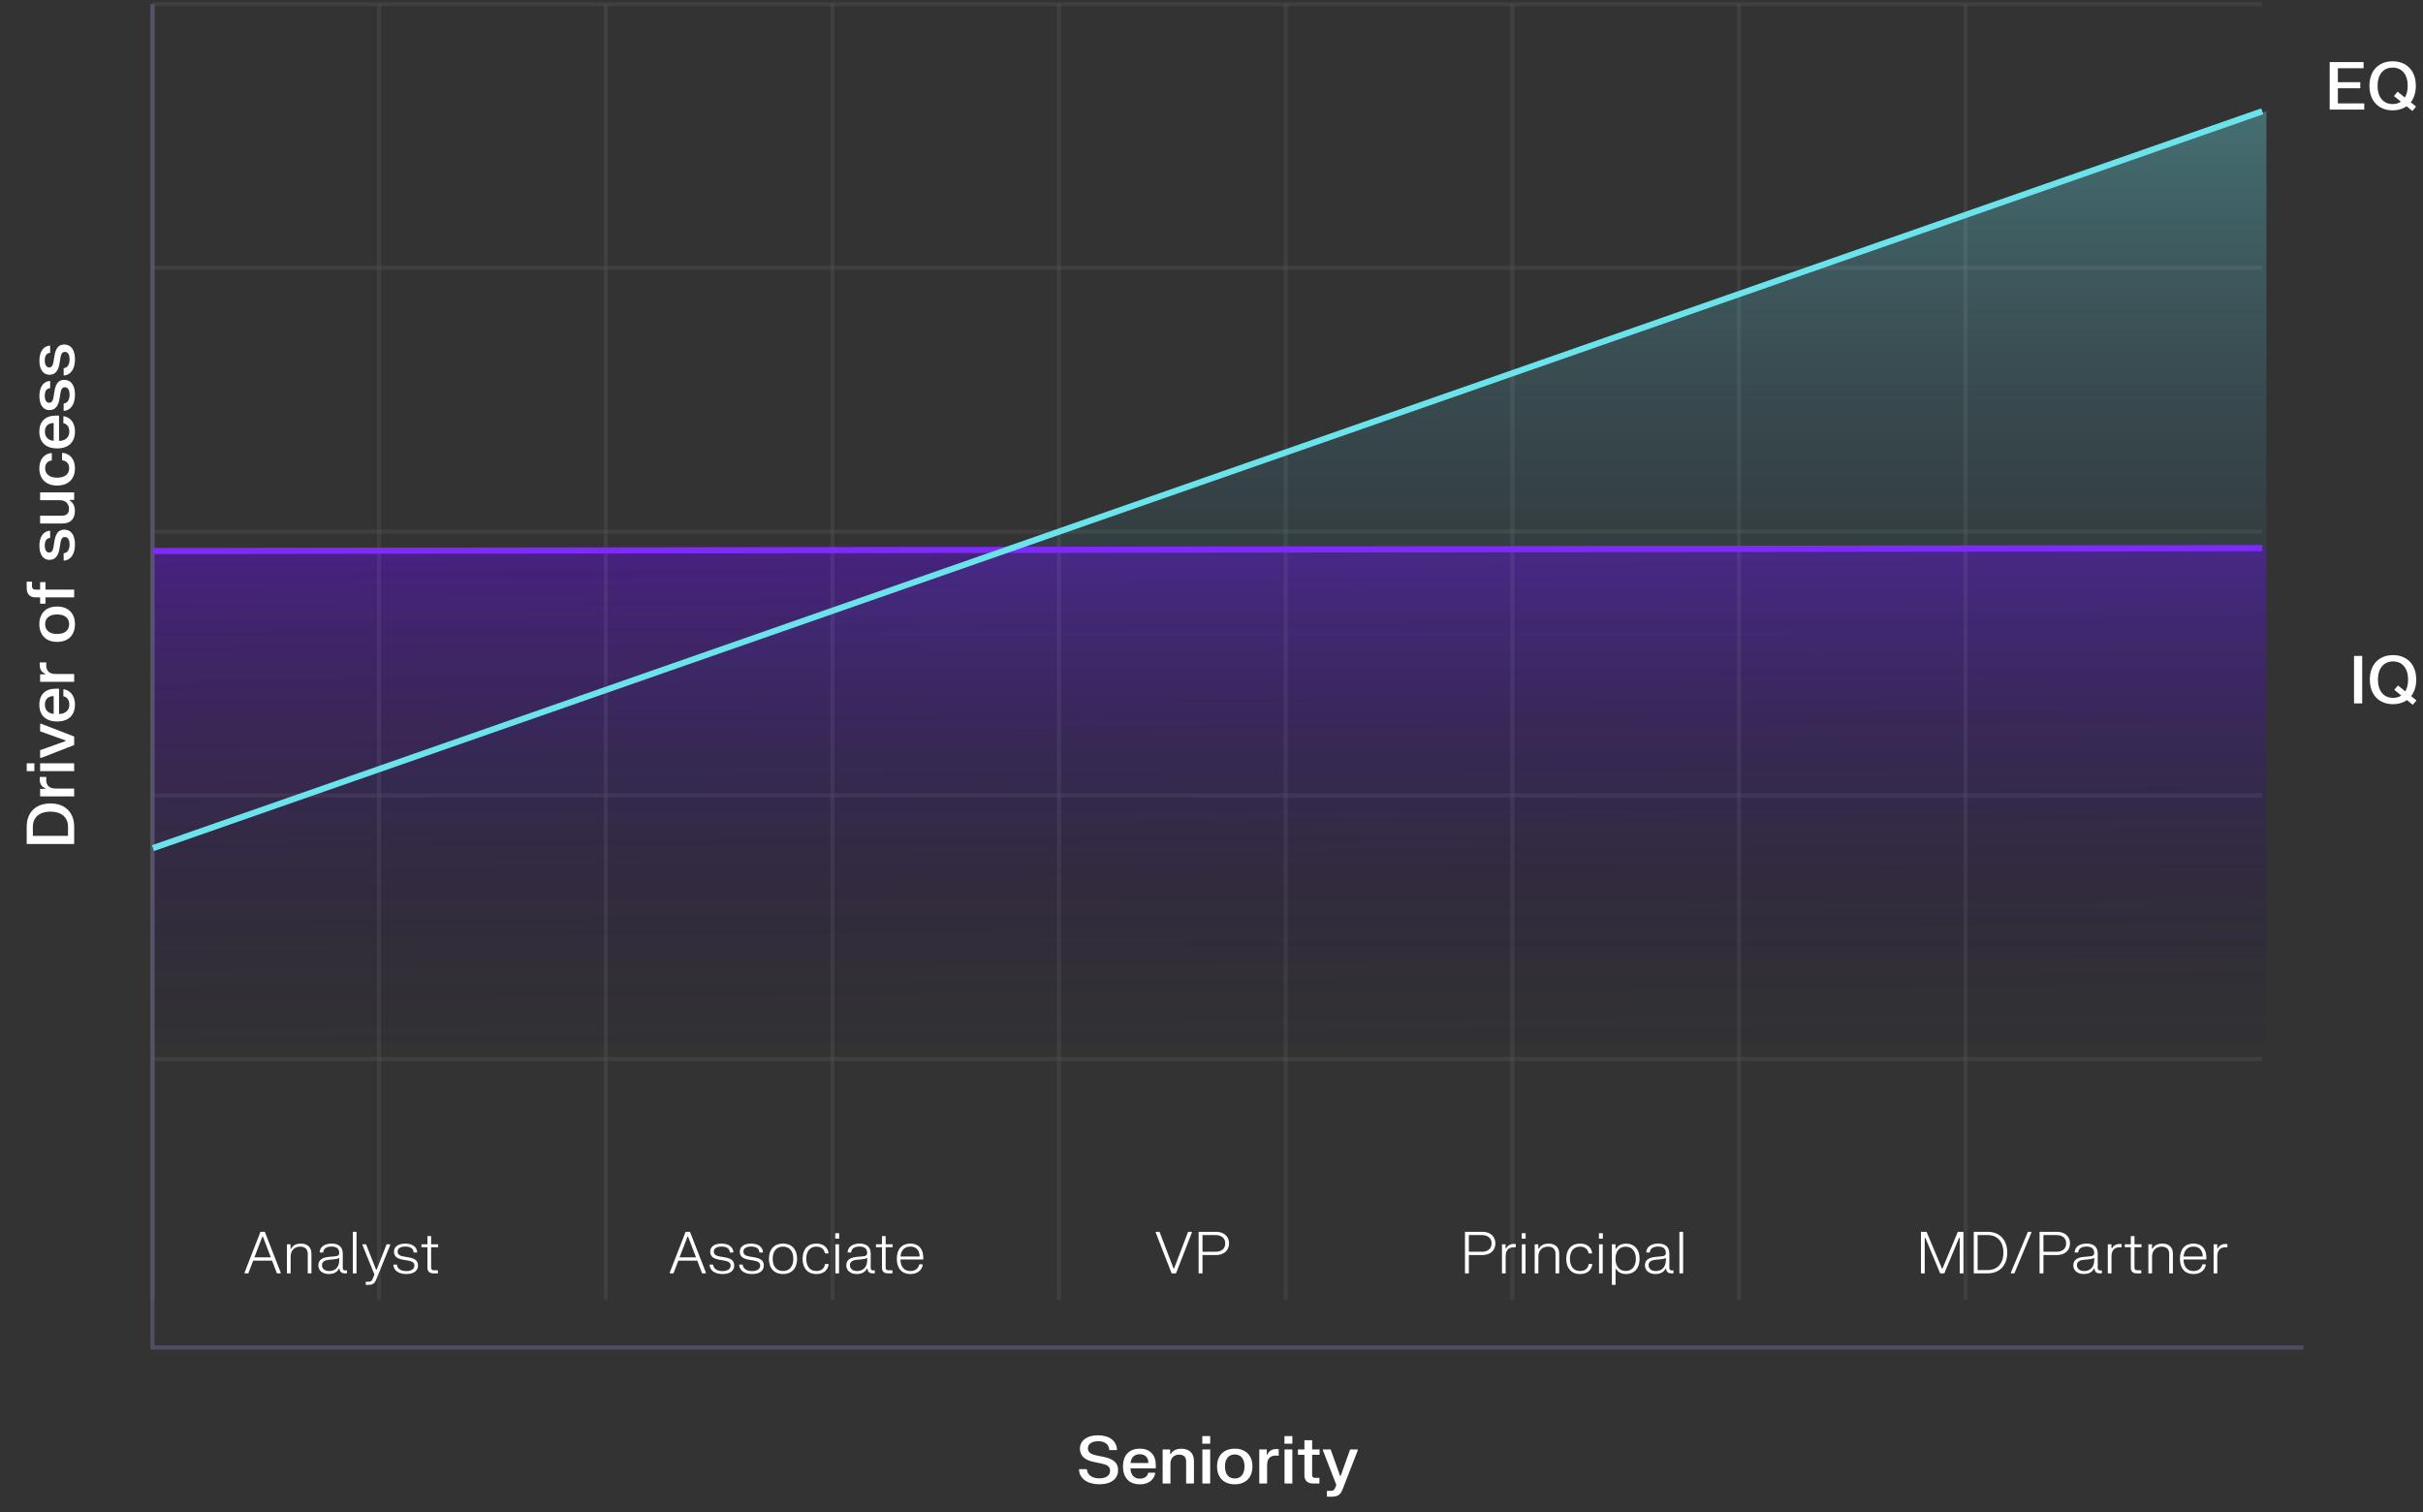 <svg width="588" height="367" viewBox="0 0 588 367" fill="none" xmlns="http://www.w3.org/2000/svg">
<rect x="0" y="0" width="588" height="367" fill="#333333" stroke="none"/>
<path d="M37 205.5L550 27V235H37V205.5Z" fill="url(#paint0_linear_1350_60891)"/>
<rect x="37" y="133" width="513" height="120" fill="url(#paint1_linear_1350_60891)"/>
<g opacity="0.15">
<path d="M37 1V315.426" stroke="white" stroke-opacity="0.4"/>
<path d="M92 1V315.426" stroke="white" stroke-opacity="0.4"/>
<path d="M147 1V315.426" stroke="white" stroke-opacity="0.4"/>
<path d="M202 1V315.426" stroke="white" stroke-opacity="0.4"/>
<path d="M257 1V315.426" stroke="white" stroke-opacity="0.4"/>
<path d="M312 1V315.426" stroke="white" stroke-opacity="0.4"/>
<path d="M367 1V315.426" stroke="white" stroke-opacity="0.4"/>
<path d="M422 1V315.426" stroke="white" stroke-opacity="0.4"/>
<path d="M477 1V315.426" stroke="white" stroke-opacity="0.4"/>
<path d="M37 1H549" stroke="white" stroke-opacity="0.4"/>
<path d="M37 65H549" stroke="white" stroke-opacity="0.4"/>
<path d="M37 129H549" stroke="white" stroke-opacity="0.4"/>
<path d="M37 193H549" stroke="white" stroke-opacity="0.4"/>
<path d="M37 257H549" stroke="white" stroke-opacity="0.4"/>
</g>
<path opacity="0.6" d="M37 1V327H559" stroke="#636386"/>
<path d="M37.123 133.715L549 133.01" stroke="#7E2BFA" stroke-width="1.5"/>
<path d="M37.123 205.813L549 27" stroke="#6BE3EB" stroke-width="1.5"/>
<path d="M18 204.816L6.48 204.816L6.48 200.6C6.48 197.144 8.704 194.968 12.24 194.968C15.776 194.968 18 197.144 18 200.6L18 204.816ZM7.976 200.632L7.976 202.832L16.504 202.832L16.504 200.632C16.504 198.32 14.88 196.952 12.24 196.952C9.6 196.952 7.976 198.32 7.976 200.632ZM18 193.256L9.736 193.256L9.736 191.432L10.952 191.432L10.952 191.272C10.144 190.928 9.48 190.224 9.656 188.544L11.256 188.544C11.048 190.216 11.56 191.36 13.6 191.36L18 191.36L18 193.256ZM8.344 187.147L6.488 187.147L6.488 185.227L8.344 185.227L8.344 187.147ZM18 187.131L9.736 187.131L9.736 185.235L18 185.235L18 187.131ZM9.976 183.916L9.736 183.916L9.736 182.044L15.92 179.836L15.92 179.676L9.736 177.468L9.736 175.62L9.976 175.62L18 178.732L18 180.804L9.976 183.916ZM13.864 175.079C11.016 175.079 9.544 173.487 9.544 170.999C9.544 168.519 11.048 167.119 13.536 167.119L14.328 167.119L14.328 173.263C15.832 173.231 16.824 172.423 16.824 171.007C16.824 169.639 16.04 169.071 15.376 168.951L15.376 167.287L15.616 167.287C16.696 167.495 18.192 168.463 18.192 170.983C18.192 173.479 16.712 175.079 13.864 175.079ZM13.024 173.239L13.024 168.911C11.776 168.927 10.896 169.599 10.896 171.015C10.896 172.407 11.8 173.135 13.024 173.239ZM18 165.46L9.736 165.46L9.736 163.636L10.952 163.636L10.952 163.476C10.144 163.132 9.48 162.428 9.656 160.748L11.256 160.748C11.048 162.42 11.56 163.564 13.6 163.564L18 163.564L18 165.46ZM13.864 155.767C11.048 155.767 9.544 153.991 9.544 151.471C9.544 148.959 11.048 147.183 13.864 147.183C16.688 147.183 18.192 148.959 18.192 151.471C18.192 153.991 16.688 155.767 13.864 155.767ZM13.864 153.847C15.768 153.847 16.784 152.903 16.784 151.471C16.784 150.047 15.768 149.103 13.864 149.103C11.968 149.103 10.952 150.047 10.952 151.471C10.952 152.903 11.968 153.847 13.864 153.847ZM11.04 144.957L11.04 146.501L9.736 146.501L9.736 144.957L8.624 144.957C7.208 144.957 6.48 144.125 6.48 142.709L6.48 141.149L7.768 141.149L7.768 142.269C7.768 142.829 8.048 143.077 8.608 143.077L9.736 143.077L9.736 141.269L11.04 141.269L11.04 143.077L18 143.077L18 144.957L11.04 144.957ZM12 135.866C10.496 135.866 9.56 134.578 9.56 132.434C9.56 130.274 10.528 128.986 11.928 128.81L12.168 128.81L12.168 130.538C11.256 130.602 10.864 131.314 10.864 132.386C10.864 133.434 11.264 134.082 11.928 134.082C12.608 134.082 12.848 133.506 12.976 132.778L13.208 131.33C13.48 129.674 14.056 128.522 15.6 128.522C17.176 128.522 18.192 129.762 18.192 132.114C18.192 134.474 17.168 135.834 15.688 136.034L15.448 136.034L15.448 134.274C16.416 134.186 16.888 133.298 16.888 132.114C16.888 130.93 16.432 130.314 15.728 130.314C15.04 130.314 14.808 130.906 14.656 131.786L14.424 133.226C14.168 134.778 13.456 135.866 12 135.866ZM9.736 119.488L18 119.488L18 121.312L16.936 121.312L16.936 121.472C17.416 121.752 18.176 122.432 18.176 124.008C18.176 125.84 17.152 127.032 15.224 127.032L9.736 127.032L9.736 125.136L15.112 125.136C16.224 125.136 16.744 124.48 16.744 123.488C16.744 122.36 16.056 121.384 14.504 121.384L9.736 121.384L9.736 119.488ZM13.864 117.829C11.104 117.829 9.544 116.157 9.544 113.645C9.544 111.277 10.952 110.101 12.336 109.957L12.576 109.957L12.576 111.733C11.792 111.813 10.952 112.333 10.952 113.629C10.952 115.037 12.016 115.917 13.864 115.917C15.72 115.917 16.784 115.045 16.784 113.629C16.784 112.293 15.928 111.805 15.064 111.685L15.064 109.909L15.304 109.909C16.784 110.077 18.192 111.245 18.192 113.645C18.192 116.165 16.624 117.829 13.864 117.829ZM13.864 108.814C11.016 108.814 9.544 107.222 9.544 104.734C9.544 102.254 11.048 100.854 13.536 100.854L14.328 100.854L14.328 106.998C15.832 106.966 16.824 106.158 16.824 104.742C16.824 103.374 16.04 102.806 15.376 102.686L15.376 101.022L15.616 101.022C16.696 101.23 18.192 102.198 18.192 104.718C18.192 107.214 16.712 108.814 13.864 108.814ZM13.024 106.974L13.024 102.646C11.776 102.662 10.896 103.334 10.896 104.75C10.896 106.142 11.8 106.87 13.024 106.974ZM12 99.522C10.496 99.522 9.56 98.234 9.56 96.09C9.56 93.93 10.528 92.642 11.928 92.466L12.168 92.466L12.168 94.194C11.256 94.258 10.864 94.97 10.864 96.042C10.864 97.09 11.264 97.738 11.928 97.738C12.608 97.738 12.848 97.162 12.976 96.434L13.208 94.986C13.48 93.33 14.056 92.178 15.6 92.178C17.176 92.178 18.192 93.418 18.192 95.77C18.192 98.13 17.168 99.49 15.688 99.69L15.448 99.69L15.448 97.93C16.416 97.842 16.888 96.954 16.888 95.77C16.888 94.586 16.432 93.97 15.728 93.97C15.04 93.97 14.808 94.562 14.656 95.442L14.424 96.882C14.168 98.434 13.456 99.522 12 99.522ZM12 90.944C10.496 90.944 9.56 89.656 9.56 87.512C9.56 85.352 10.528 84.064 11.928 83.888L12.168 83.888L12.168 85.616C11.256 85.68 10.864 86.392 10.864 87.464C10.864 88.512 11.264 89.16 11.928 89.16C12.608 89.16 12.848 88.584 12.976 87.856L13.208 86.408C13.48 84.752 14.056 83.6 15.6 83.6C17.176 83.6 18.192 84.84 18.192 87.192C18.192 89.552 17.168 90.912 15.688 91.112L15.448 91.112L15.448 89.352C16.416 89.264 16.888 88.376 16.888 87.192C16.888 86.008 16.432 85.392 15.728 85.392C15.04 85.392 14.808 85.984 14.656 86.864L14.424 88.304C14.168 89.856 13.456 90.944 12 90.944Z" fill="white"/>
<path d="M262.066 351.544C262.066 349.704 263.634 348.296 266.45 348.296C269.258 348.296 270.898 349.664 271.058 351.656V351.896H269.194C269.122 350.352 267.962 349.736 266.482 349.736C264.994 349.736 264.01 350.376 264.01 351.464C264.01 352.544 264.898 352.952 266.274 353.224L267.778 353.528C269.906 353.952 271.33 354.776 271.33 356.768C271.33 358.784 269.738 360.184 266.794 360.184C263.858 360.184 262.01 358.784 261.858 356.752V356.512H263.738C263.922 358.08 265.178 358.744 266.778 358.744C268.378 358.744 269.386 358.08 269.386 356.896C269.386 355.728 268.434 355.376 266.994 355.08L265.49 354.776C263.426 354.368 262.066 353.384 262.066 351.544ZM272.522 355.864C272.522 353.016 274.114 351.544 276.602 351.544C279.082 351.544 280.482 353.048 280.482 355.536V356.328H274.338C274.37 357.832 275.178 358.824 276.594 358.824C277.962 358.824 278.53 358.04 278.65 357.376H280.314V357.616C280.106 358.696 279.138 360.192 276.618 360.192C274.122 360.192 272.522 358.712 272.522 355.864ZM274.362 355.024H278.69C278.674 353.776 278.002 352.896 276.586 352.896C275.194 352.896 274.466 353.8 274.362 355.024ZM282.142 360V351.736H283.966V352.8H284.126C284.398 352.32 285.086 351.56 286.694 351.56C288.55 351.56 289.742 352.584 289.742 354.512V360H287.846V354.624C287.846 353.512 287.19 352.992 286.174 352.992C285.022 352.992 284.038 353.68 284.038 355.232V360H282.142ZM291.767 350.344V348.488H293.687V350.344H291.767ZM291.783 360V351.736H293.679V360H291.783ZM295.35 355.864C295.35 353.048 297.126 351.544 299.646 351.544C302.158 351.544 303.934 353.048 303.934 355.864C303.934 358.688 302.158 360.192 299.646 360.192C297.126 360.192 295.35 358.688 295.35 355.864ZM297.27 355.864C297.27 357.768 298.214 358.784 299.646 358.784C301.07 358.784 302.014 357.768 302.014 355.864C302.014 353.968 301.07 352.952 299.646 352.952C298.214 352.952 297.27 353.968 297.27 355.864ZM305.595 360V351.736H307.419V352.952H307.579C307.923 352.144 308.627 351.48 310.307 351.656V353.256C308.635 353.048 307.491 353.56 307.491 355.6V360H305.595ZM311.704 350.344V348.488H313.624V350.344H311.704ZM311.72 360V351.736H313.616V360H311.72ZM314.976 353.04V351.736H316.552V349.496H318.424V351.736H320.232V353.04H318.424V357.944C318.424 358.384 318.64 358.624 319.104 358.624H320.184V360H318.664C317.336 360 316.552 359.312 316.552 358V353.04H314.976ZM321.045 351.976V351.736H322.917L325.197 358.128H325.357L327.637 351.736H329.485V351.976L325.829 361.376C325.261 362.848 324.549 363.2 323.005 363.2H322.005V361.792H322.757C323.501 361.792 323.725 361.672 323.997 361.056L324.293 360.344L321.045 351.976Z" fill="white"/>
<path d="M571.262 170.689V159.169H573.246V170.689H571.262ZM585.126 168.929L586.414 169.969L585.518 171.033L584.11 169.889C583.198 170.537 582.046 170.881 580.726 170.881C577.35 170.881 575.094 168.625 575.094 164.929C575.094 161.233 577.35 158.977 580.726 158.977C584.102 158.977 586.358 161.233 586.358 164.929C586.358 166.569 585.91 167.929 585.126 168.929ZM580.726 169.353C581.502 169.353 582.182 169.153 582.734 168.777L581.03 167.401L581.926 166.345L583.694 167.769C584.134 167.041 584.382 166.081 584.382 164.929C584.382 162.161 582.974 160.505 580.726 160.505C578.477 160.505 577.07 162.161 577.07 164.929C577.07 167.697 578.477 169.353 580.726 169.353Z" fill="white"/>
<path d="M565.356 26.586V15.066H573.58V16.562H567.34V19.938H572.78V21.426H567.34V25.09H573.74V26.586H565.356ZM585.032 24.826L586.32 25.866L585.424 26.93L584.016 25.786C583.104 26.434 581.952 26.778 580.632 26.778C577.256 26.778 575 24.522 575 20.826C575 17.13 577.256 14.874 580.632 14.874C584.008 14.874 586.264 17.13 586.264 20.826C586.264 22.466 585.816 23.826 585.032 24.826ZM580.632 25.25C581.408 25.25 582.088 25.05 582.64 24.674L580.936 23.298L581.832 22.242L583.6 23.666C584.04 22.938 584.288 21.978 584.288 20.826C584.288 18.058 582.88 16.402 580.632 16.402C578.384 16.402 576.976 18.058 576.976 20.826C576.976 23.594 578.384 25.25 580.632 25.25Z" fill="white"/>
<path d="M60.261 309H59.358V308.79L63.202 298.92H64.266L68.115 308.79V309H67.206L66.022 305.913H61.444L60.261 309ZM63.663 300.103L61.731 305.115H65.728L63.803 300.103H63.663ZM69.629 309V301.944H70.51V303.015H70.65C70.888 302.525 71.504 301.783 73.016 301.783C74.543 301.783 75.579 302.616 75.579 304.219V309H74.683V304.282C74.683 303.043 73.933 302.518 72.849 302.518C71.603 302.518 70.525 303.337 70.525 304.926V309H69.629ZM78.443 303.946H77.589V303.736C77.729 302.525 78.835 301.776 80.48 301.776C82.125 301.776 83.182 302.525 83.182 304.226V307.719C83.182 308.097 83.371 308.286 83.756 308.286H84.183V309H83.693C82.846 309 82.426 308.58 82.405 307.852H82.265C81.88 308.587 81.18 309.161 79.773 309.161C78.275 309.161 77.253 308.307 77.253 307.068C77.253 305.703 78.324 305.143 79.703 305.017L81.348 304.863C81.978 304.807 82.321 304.639 82.321 304.037C82.321 303.001 81.649 302.497 80.459 302.497C79.276 302.497 78.478 302.973 78.443 303.946ZM78.135 307.033C78.135 307.88 78.849 308.44 79.871 308.44C81.159 308.44 82.328 307.684 82.328 305.801V305.297H82.188C81.978 305.437 81.775 305.514 81.075 305.584L79.871 305.703C78.751 305.815 78.135 306.186 78.135 307.033ZM85.625 309V298.92H86.521V309H85.625ZM87.972 302.154V301.944H88.84L91.262 308.111H91.402L93.824 301.944H94.692V302.154L91.29 310.519C90.877 311.555 90.345 311.8 89.26 311.8H88.756V311.044H89.204C89.974 311.044 90.191 310.925 90.457 310.274L90.863 309.287L87.972 302.154ZM95.611 303.757C95.611 302.49 96.682 301.783 98.355 301.783C100.035 301.783 101.092 302.539 101.225 303.736V303.946H100.371C100.329 302.938 99.545 302.497 98.362 302.497C97.193 302.497 96.486 302.945 96.486 303.722C96.486 304.506 97.165 304.772 98.005 304.919L99.055 305.094C100.448 305.332 101.442 305.773 101.442 307.075C101.442 308.384 100.42 309.168 98.607 309.168C96.801 309.168 95.639 308.377 95.471 307.082V306.872H96.318C96.402 307.887 97.312 308.454 98.607 308.454C99.909 308.454 100.567 307.887 100.567 307.117C100.567 306.312 99.867 306.039 98.859 305.871L97.802 305.689C96.542 305.479 95.611 304.982 95.611 303.757ZM102.272 302.658V301.944H103.728V299.963H104.624V301.944H106.325V302.658H104.624V307.593C104.624 308.02 104.806 308.251 105.275 308.251H106.269V309H105.191C104.239 309 103.728 308.552 103.728 307.607V302.658H102.272Z" fill="white"/>
<path d="M163.44 309H162.537V308.79L166.38 298.92H167.444L171.294 308.79V309H170.384L169.201 305.913H164.623L163.44 309ZM166.842 300.103L164.91 305.115H168.907L166.982 300.103H166.842ZM172.348 303.757C172.348 302.49 173.419 301.783 175.092 301.783C176.772 301.783 177.829 302.539 177.962 303.736V303.946H177.108C177.066 302.938 176.282 302.497 175.099 302.497C173.93 302.497 173.223 302.945 173.223 303.722C173.223 304.506 173.902 304.772 174.742 304.919L175.792 305.094C177.185 305.332 178.179 305.773 178.179 307.075C178.179 308.384 177.157 309.168 175.344 309.168C173.538 309.168 172.376 308.377 172.208 307.082V306.872H173.055C173.139 307.887 174.049 308.454 175.344 308.454C176.646 308.454 177.304 307.887 177.304 307.117C177.304 306.312 176.604 306.039 175.596 305.871L174.539 305.689C173.279 305.479 172.348 304.982 172.348 303.757ZM179.526 303.757C179.526 302.49 180.597 301.783 182.27 301.783C183.95 301.783 185.007 302.539 185.14 303.736V303.946H184.286C184.244 302.938 183.46 302.497 182.277 302.497C181.108 302.497 180.401 302.945 180.401 303.722C180.401 304.506 181.08 304.772 181.92 304.919L182.97 305.094C184.363 305.332 185.357 305.773 185.357 307.075C185.357 308.384 184.335 309.168 182.522 309.168C180.716 309.168 179.554 308.377 179.386 307.082V306.872H180.233C180.317 307.887 181.227 308.454 182.522 308.454C183.824 308.454 184.482 307.887 184.482 307.117C184.482 306.312 183.782 306.039 182.774 305.871L181.717 305.689C180.457 305.479 179.526 304.982 179.526 303.757ZM186.599 305.472C186.599 303.113 187.943 301.776 190.015 301.776C192.08 301.776 193.431 303.113 193.431 305.472C193.431 307.831 192.08 309.168 190.015 309.168C187.943 309.168 186.599 307.831 186.599 305.472ZM187.509 305.472C187.509 307.397 188.517 308.433 190.015 308.433C191.513 308.433 192.521 307.397 192.521 305.472C192.521 303.547 191.513 302.511 190.015 302.511C188.517 302.511 187.509 303.547 187.509 305.472ZM194.761 305.472C194.761 303.239 195.986 301.776 198.121 301.776C200.116 301.776 200.907 303.008 201.04 303.946V304.156H200.193C200.095 303.435 199.542 302.511 198.128 302.511C196.623 302.511 195.657 303.589 195.657 305.472C195.657 307.355 196.609 308.433 198.128 308.433C199.549 308.433 200.088 307.593 200.221 306.725H201.075V306.935C200.942 307.915 200.144 309.168 198.121 309.168C195.979 309.168 194.761 307.712 194.761 305.472ZM202.7 300.586V299.249H203.645V300.586H202.7ZM202.721 309V301.944H203.617V309H202.721ZM206.559 303.946H205.705V303.736C205.845 302.525 206.951 301.776 208.596 301.776C210.241 301.776 211.298 302.525 211.298 304.226V307.719C211.298 308.097 211.487 308.286 211.872 308.286H212.299V309H211.809C210.962 309 210.542 308.58 210.521 307.852H210.381C209.996 308.587 209.296 309.161 207.889 309.161C206.391 309.161 205.369 308.307 205.369 307.068C205.369 305.703 206.44 305.143 207.819 305.017L209.464 304.863C210.094 304.807 210.437 304.639 210.437 304.037C210.437 303.001 209.765 302.497 208.575 302.497C207.392 302.497 206.594 302.973 206.559 303.946ZM206.251 307.033C206.251 307.88 206.965 308.44 207.987 308.44C209.275 308.44 210.444 307.684 210.444 305.801V305.297H210.304C210.094 305.437 209.891 305.514 209.191 305.584L207.987 305.703C206.867 305.815 206.251 306.186 206.251 307.033ZM212.574 302.658V301.944H214.03V299.963H214.926V301.944H216.627V302.658H214.926V307.593C214.926 308.02 215.108 308.251 215.577 308.251H216.571V309H215.493C214.541 309 214.03 308.552 214.03 307.607V302.658H212.574ZM217.634 305.472C217.634 303.099 218.887 301.776 220.924 301.776C222.982 301.776 224.053 303.106 224.053 305.15V305.633H218.509C218.537 307.397 219.447 308.44 220.924 308.44C222.317 308.44 222.961 307.579 223.073 306.809H223.899V307.019C223.766 307.845 223.003 309.168 220.931 309.168C218.901 309.168 217.634 307.845 217.634 305.472ZM218.53 304.919H223.171C223.157 303.456 222.401 302.504 220.924 302.504C219.468 302.504 218.635 303.463 218.53 304.919Z" fill="white"/>
<path d="M280.473 299.13V298.92H281.39L284.785 307.81H284.925L288.32 298.92H289.23V299.13L285.387 309H284.323L280.473 299.13ZM290.877 309V298.92H295.126C296.862 298.92 298.262 299.914 298.262 301.734C298.262 303.554 296.862 304.555 295.126 304.555H291.815V309H290.877ZM294.986 299.711H291.815V303.757H294.986C296.386 303.757 297.331 303.036 297.331 301.734C297.331 300.439 296.386 299.711 294.986 299.711Z" fill="white"/>
<path d="M355.514 309V298.92H359.763C361.499 298.92 362.899 299.914 362.899 301.734C362.899 303.554 361.499 304.555 359.763 304.555H356.452V309H355.514ZM359.623 299.711H356.452V303.757H359.623C361.023 303.757 361.968 303.036 361.968 301.734C361.968 300.439 361.023 299.711 359.623 299.711ZM364.486 309V301.944H365.368V302.91H365.508C365.816 302.385 366.39 301.741 367.839 301.888V302.679C366.348 302.553 365.382 303.12 365.382 304.919V309H364.486ZM369.291 300.586V299.249H370.236V300.586H369.291ZM369.312 309V301.944H370.208V309H369.312ZM372.429 309V301.944H373.311V303.015H373.451C373.689 302.525 374.305 301.783 375.817 301.783C377.343 301.783 378.379 302.616 378.379 304.219V309H377.483V304.282C377.483 303.043 376.734 302.518 375.649 302.518C374.403 302.518 373.325 303.337 373.325 304.926V309H372.429ZM380.082 305.472C380.082 303.239 381.307 301.776 383.442 301.776C385.437 301.776 386.228 303.008 386.361 303.946V304.156H385.514C385.416 303.435 384.863 302.511 383.449 302.511C381.944 302.511 380.978 303.589 380.978 305.472C380.978 307.355 381.93 308.433 383.449 308.433C384.87 308.433 385.409 307.593 385.542 306.725H386.396V306.935C386.263 307.915 385.465 309.168 383.442 309.168C381.3 309.168 380.082 307.712 380.082 305.472ZM388.022 300.586V299.249H388.967V300.586H388.022ZM388.043 309V301.944H388.939V309H388.043ZM391.16 311.8V301.944H392.042V303.029H392.182C392.518 302.434 393.239 301.783 394.639 301.783C396.501 301.783 397.887 303.057 397.887 305.472C397.887 307.887 396.501 309.168 394.639 309.168C393.239 309.168 392.525 308.51 392.196 307.936H392.056V311.8H391.16ZM392.035 305.472C392.035 307.362 393.043 308.419 394.506 308.419C395.976 308.419 396.984 307.362 396.984 305.472C396.984 303.589 395.976 302.525 394.506 302.525C393.043 302.525 392.035 303.589 392.035 305.472ZM400.371 303.946H399.517V303.736C399.657 302.525 400.763 301.776 402.408 301.776C404.053 301.776 405.11 302.525 405.11 304.226V307.719C405.11 308.097 405.299 308.286 405.684 308.286H406.111V309H405.621C404.774 309 404.354 308.58 404.333 307.852H404.193C403.808 308.587 403.108 309.161 401.701 309.161C400.203 309.161 399.181 308.307 399.181 307.068C399.181 305.703 400.252 305.143 401.631 305.017L403.276 304.863C403.906 304.807 404.249 304.639 404.249 304.037C404.249 303.001 403.577 302.497 402.387 302.497C401.204 302.497 400.406 302.973 400.371 303.946ZM400.063 307.033C400.063 307.88 400.777 308.44 401.799 308.44C403.087 308.44 404.256 307.684 404.256 305.801V305.297H404.116C403.906 305.437 403.703 305.514 403.003 305.584L401.799 305.703C400.679 305.815 400.063 306.186 400.063 307.033ZM407.552 309V298.92H408.448V309H407.552Z" fill="white"/>
<path d="M466.171 309V298.92H467.529L471.253 307.824H471.393L475.117 298.92H476.475V309H475.572V300.376H475.432L471.827 309H470.826L467.221 300.376H467.081V309H466.171ZM478.982 309V298.92H482.377C485.205 298.92 487.109 300.824 487.109 303.96C487.109 307.096 485.205 309 482.377 309H478.982ZM482.37 299.711H479.92V308.202H482.37C484.666 308.202 486.171 306.648 486.171 303.96C486.171 301.272 484.666 299.711 482.37 299.711ZM488 308.79L492.116 298.92H492.956V299.13L488.84 309H488V308.79ZM494.95 309V298.92H499.199C500.935 298.92 502.335 299.914 502.335 301.734C502.335 303.554 500.935 304.555 499.199 304.555H495.888V309H494.95ZM499.059 299.711H495.888V303.757H499.059C500.459 303.757 501.404 303.036 501.404 301.734C501.404 300.439 500.459 299.711 499.059 299.711ZM504.329 303.946H503.475V303.736C503.615 302.525 504.721 301.776 506.366 301.776C508.011 301.776 509.068 302.525 509.068 304.226V307.719C509.068 308.097 509.257 308.286 509.642 308.286H510.069V309H509.579C508.732 309 508.312 308.58 508.291 307.852H508.151C507.766 308.587 507.066 309.161 505.659 309.161C504.161 309.161 503.139 308.307 503.139 307.068C503.139 305.703 504.21 305.143 505.589 305.017L507.234 304.863C507.864 304.807 508.207 304.639 508.207 304.037C508.207 303.001 507.535 302.497 506.345 302.497C505.162 302.497 504.364 302.973 504.329 303.946ZM504.021 307.033C504.021 307.88 504.735 308.44 505.757 308.44C507.045 308.44 508.214 307.684 508.214 305.801V305.297H508.074C507.864 305.437 507.661 305.514 506.961 305.584L505.757 305.703C504.637 305.815 504.021 306.186 504.021 307.033ZM511.51 309V301.944H512.392V302.91H512.532C512.84 302.385 513.414 301.741 514.863 301.888V302.679C513.372 302.553 512.406 303.12 512.406 304.919V309H511.51ZM515.635 302.658V301.944H517.091V299.963H517.987V301.944H519.688V302.658H517.987V307.593C517.987 308.02 518.169 308.251 518.638 308.251H519.632V309H518.554C517.602 309 517.091 308.552 517.091 307.607V302.658H515.635ZM521.354 309V301.944H522.236V303.015H522.376C522.614 302.525 523.23 301.783 524.742 301.783C526.268 301.783 527.304 302.616 527.304 304.219V309H526.408V304.282C526.408 303.043 525.659 302.518 524.574 302.518C523.328 302.518 522.25 303.337 522.25 304.926V309H521.354ZM529.007 305.472C529.007 303.099 530.26 301.776 532.297 301.776C534.355 301.776 535.426 303.106 535.426 305.15V305.633H529.882C529.91 307.397 530.82 308.44 532.297 308.44C533.69 308.44 534.334 307.579 534.446 306.809H535.272V307.019C535.139 307.845 534.376 309.168 532.304 309.168C530.274 309.168 529.007 307.845 529.007 305.472ZM529.903 304.919H534.544C534.53 303.456 533.774 302.504 532.297 302.504C530.841 302.504 530.008 303.463 529.903 304.919ZM537.186 309V301.944H538.068V302.91H538.208C538.516 302.385 539.09 301.741 540.539 301.888V302.679C539.048 302.553 538.082 303.12 538.082 304.919V309H537.186Z" fill="white"/>
<defs>
<linearGradient id="paint0_linear_1350_60891" x1="286" y1="12" x2="286" y2="235" gradientUnits="userSpaceOnUse">
<stop stop-color="#6BE3EB" stop-opacity="0.4"/>
<stop offset="1" stop-color="#0D0826" stop-opacity="0"/>
</linearGradient>
<linearGradient id="paint1_linear_1350_60891" x1="293.5" y1="133" x2="294.45" y2="271.495" gradientUnits="userSpaceOnUse">
<stop stop-color="#6608F2" stop-opacity="0.4"/>
<stop offset="1" stop-color="#0D0826" stop-opacity="0"/>
</linearGradient>
</defs>
</svg>

